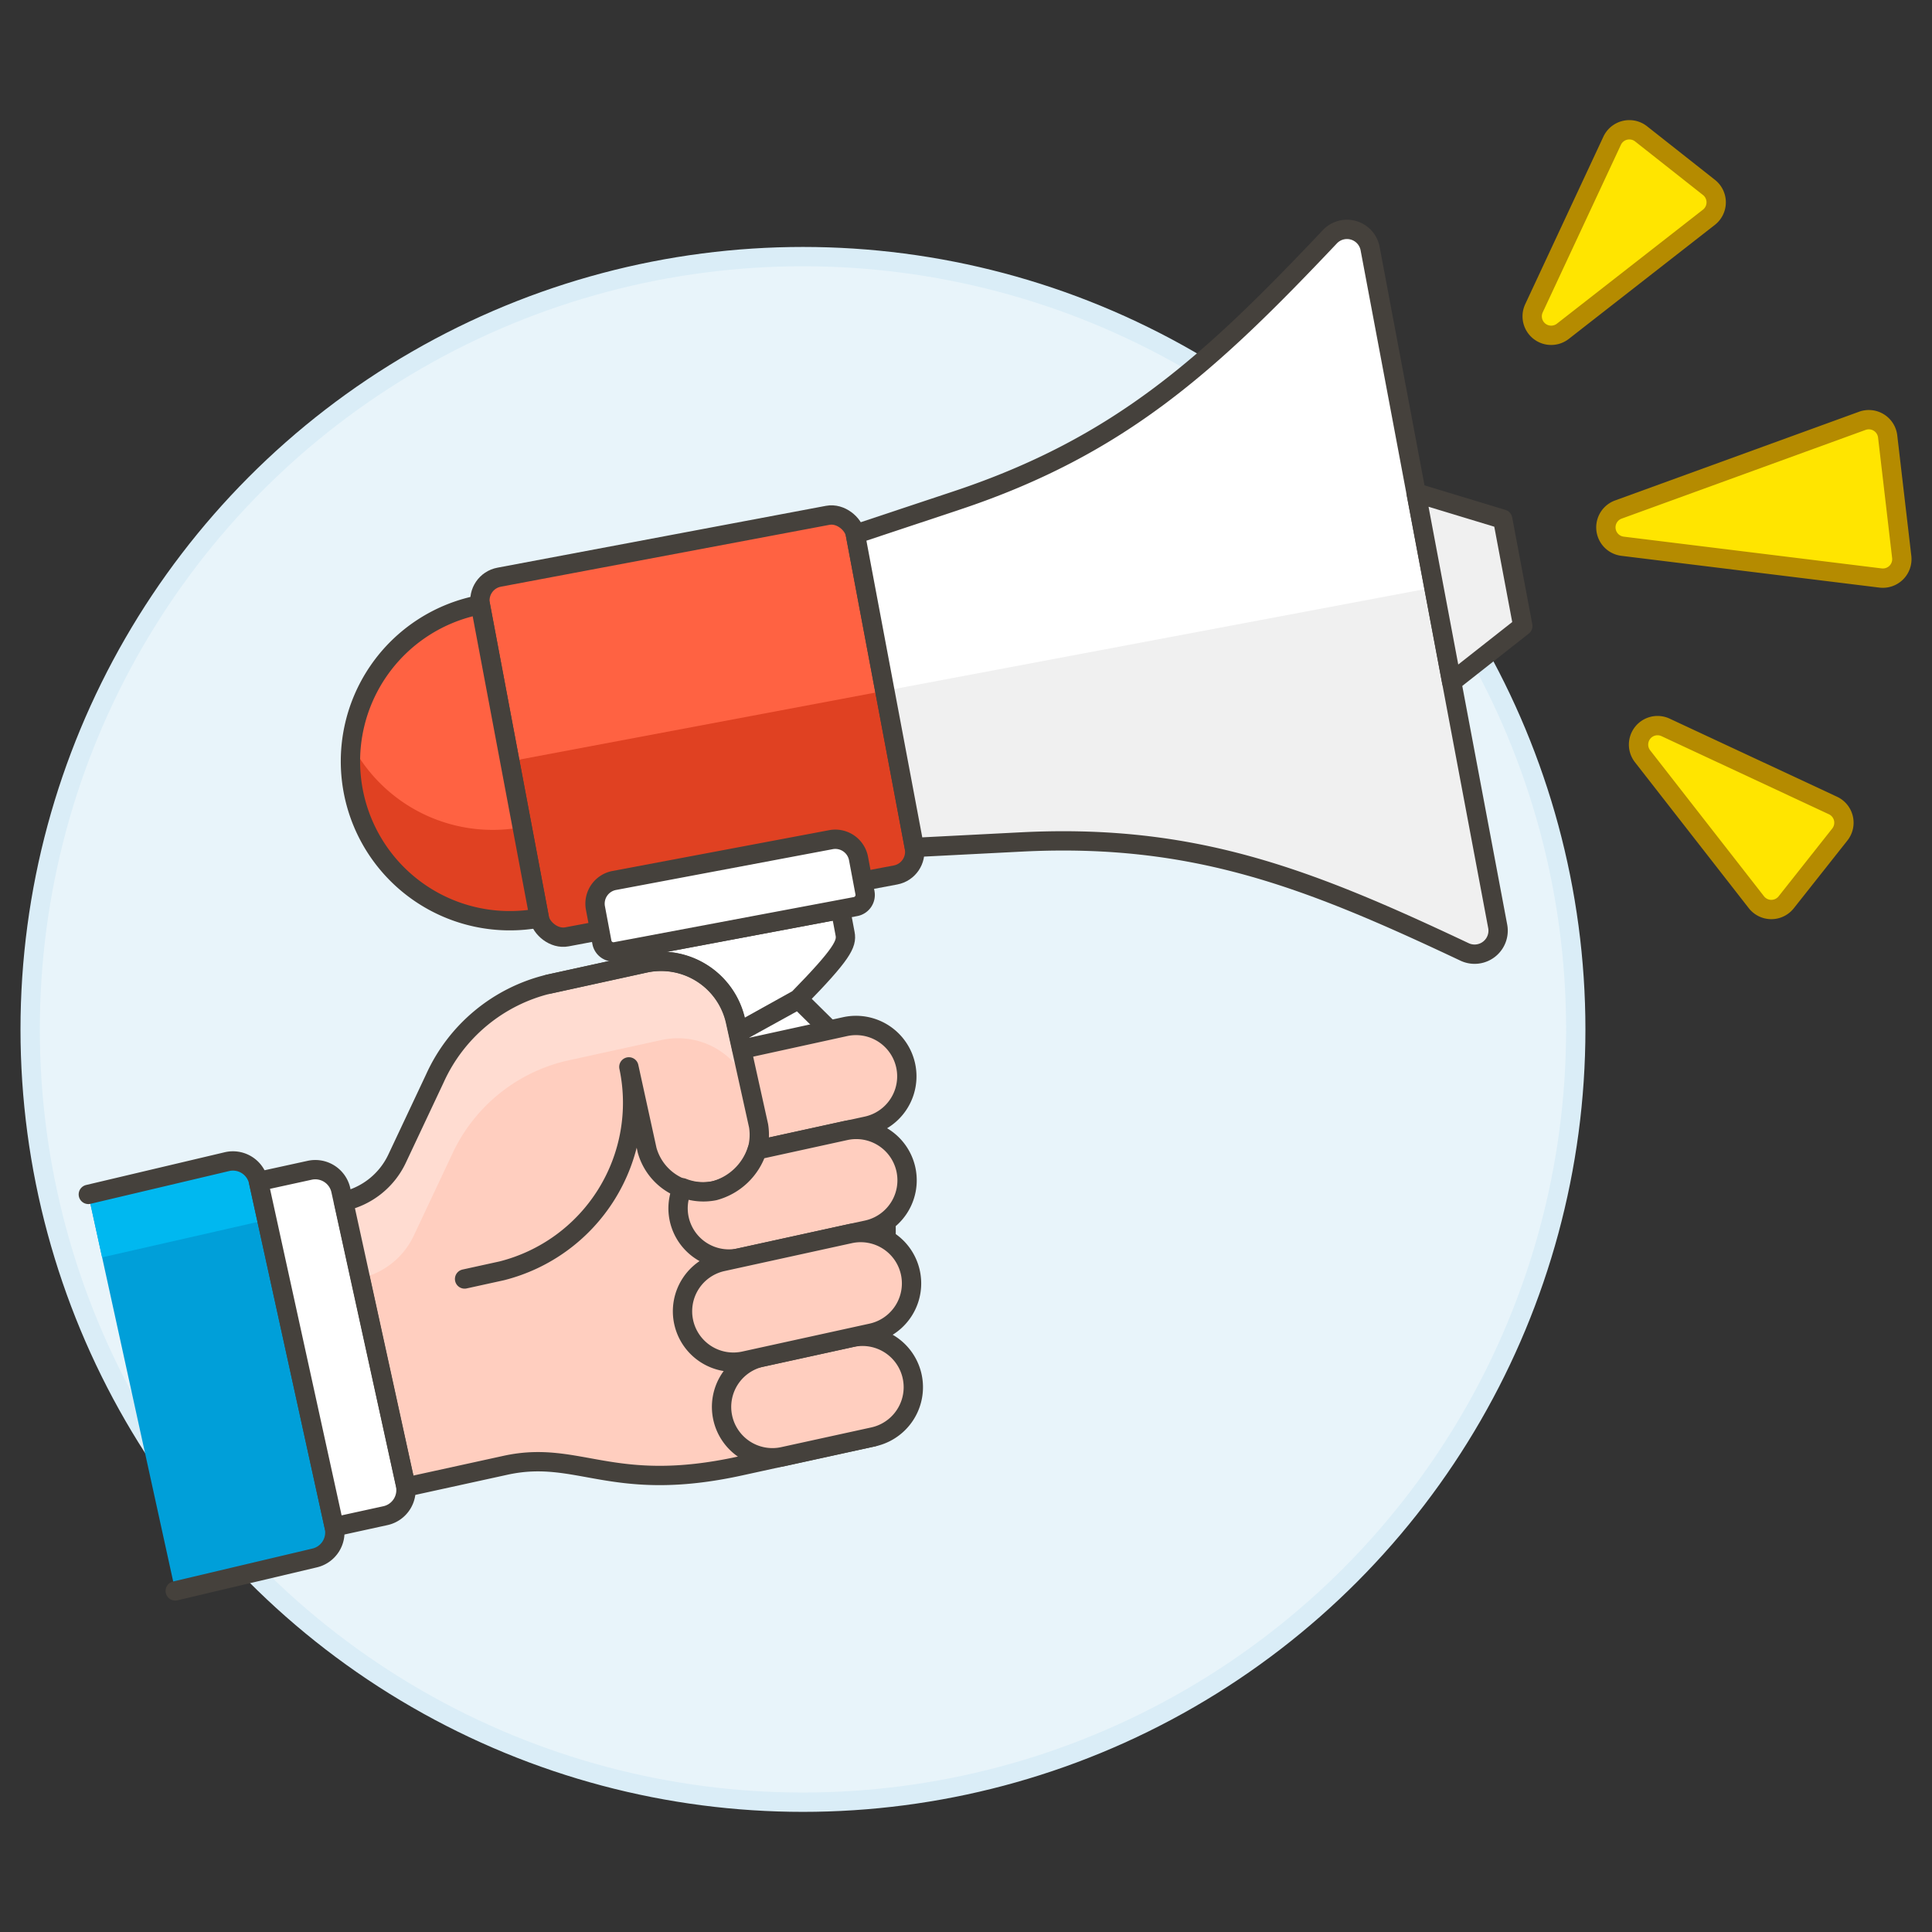 <svg xmlns="http://www.w3.org/2000/svg" viewBox="0 0 100 100"><rect x="0" y="0" width="100" height="100" fill="#333333" stroke="none"/><g class="nc-icon-wrapper"><defs/><circle class="a" cx="41.561" cy="53.282" r="40" fill="#e8f4fa" stroke="#daedf7" stroke-miterlimit="10"/><path class="b" d="M42.311 75.005l-4.23-22.139a3.951 3.951 0 0 0-4.705-3.015l-4.99 1.093a8.709 8.709 0 0 0-5.876 4.867l-1.962 4.167a4.013 4.013 0 0 1-2.77 2.208l3.237 14.787 5.143-1.126c3.787-.829 5.511 1.488 12.135.038z" style="" fill="#ffcebf"/><path class="c" d="M4.572 61.822l7.194-1.7a1.355 1.355 0 0 1 1.614 1.034L17.3 79.03a1.356 1.356 0 0 1-1.035 1.615l-7.194 1.7z" style="" fill="#009fd9"/><path class="d" d="M5.285 65.081l8.53-1.942-.435-1.987a1.356 1.356 0 0 0-1.614-1.034l-7.194 1.7z" style="" fill="#00b8f0"/><path class="e" d="M4.572 61.822l7.194-1.7a1.355 1.355 0 0 1 1.614 1.034L17.3 79.03a1.356 1.356 0 0 1-1.035 1.615l-7.194 1.7" fill="none" stroke="#45413c" stroke-linecap="round" stroke-linejoin="round"/><path class="f" d="M17.3 79.03l2.648-.579a1.355 1.355 0 0 0 1.034-1.615l-3.339-15.229a1.355 1.355 0 0 0-1.614-1.034l-2.649.579z" stroke="#45413c" stroke-linecap="round" stroke-linejoin="round" fill="#fff"/><rect class="g" x="26.218" y="28.111" width="19.752" height="18.943" rx="1.222" ry="1.222" transform="rotate(-10.663 36.091 37.584)" style="" fill="#ff6242"/><path class="h" d="M45.8 35.756l1.526 8.107a1.222 1.222 0 0 1-.975 1.427l-17.009 3.2a1.222 1.222 0 0 1-1.427-.975l-1.526-8.105z" style="" fill="#e04122"/><rect class="e" x="26.218" y="28.111" width="19.752" height="18.943" rx="1.222" ry="1.222" transform="rotate(-10.663 36.091 37.584)" fill="none" stroke="#45413c" stroke-linecap="round" stroke-linejoin="round"/><path class="i" d="M77.52 47.942a1.217 1.217 0 0 1-1.706 1.334c-8.093-3.821-14.013-6.154-22.976-5.695l-5.512.282-3.053-16.214 5.238-1.742c8.515-2.832 13.182-7.159 19.331-13.661a1.218 1.218 0 0 1 2.075.622z" style="" fill="#fff"/><path class="j" d="M74.218 30.405l3.3 17.537a1.216 1.216 0 0 1-1.706 1.334c-8.093-3.821-14.013-6.154-22.976-5.695l-5.512.282-1.524-8.107z" style="" fill="#f0f0f0"/><path class="e" d="M77.52 47.942a1.217 1.217 0 0 1-1.706 1.334c-8.093-3.821-14.013-6.154-22.976-5.695l-5.512.282-3.053-16.214 5.238-1.742c8.515-2.832 13.182-7.159 19.331-13.661a1.218 1.218 0 0 1 2.075.622z" fill="none" stroke="#45413c" stroke-linecap="round" stroke-linejoin="round"/><path class="g" d="M24.862 31.3a8.249 8.249 0 0 0 3.053 16.214z" style="" fill="#ff6242"/><path class="h" d="M27.029 42.813l.886 4.7a8.254 8.254 0 0 1-9.729-9 8.251 8.251 0 0 0 8.843 4.3z" style="" fill="#e04122"/><path class="e" d="M24.862 31.3a8.249 8.249 0 0 0 3.053 16.214z" fill="none" stroke="#45413c" stroke-linecap="round" stroke-linejoin="round"/><path class="i" d="M41.314 51.708l-6.4 3.561c.444-1.543-1.164-.561-2.219-6.165l10.809-2.035.238 1.264c.1.517-.142 1.038-2.428 3.375z" style="" fill="#fff"/><path class="e" d="M41.314 51.708l-6.4 3.561c-2.067-1.418-1.538-2.547-2.219-6.165l10.809-2.035.238 1.264c.1.517-.142 1.038-2.428 3.375z" fill="none" stroke="#45413c" stroke-linecap="round" stroke-linejoin="round"/><path class="f" d="M41.334 51.728l3.28 3.243a1.742 1.742 0 0 1-.289 2.291c5.229 13.244-4.491 10.645-5.011 9.89l-4.4-11.883z" stroke="#45413c" stroke-linecap="round" stroke-linejoin="round" fill="#fff"/><path class="f" d="M31.8 45.572l11.21-2.111a1.222 1.222 0 0 1 1.427.975l.334 1.774a.612.612 0 0 1-.488.714L31.867 49.26a.61.61 0 0 1-.713-.487L30.82 47a1.222 1.222 0 0 1 .98-1.428z" stroke="#45413c" stroke-linecap="round" stroke-linejoin="round" fill="#fff"/><path class="k" d="M75.14 35.298l3.68-2.896-1.041-5.53-4.482-1.36 1.843 9.786z" stroke="#45413c" stroke-linecap="round" stroke-linejoin="round" fill="#f0f0f0"/><g><path class="l" d="M85.018 39.144a.983.983 0 0 1 1.19-1.495l8.667 4.044a.983.983 0 0 1 .355 1.5L92.456 46.7a.982.982 0 0 1-1.545 0z" stroke-linecap="round" stroke-linejoin="round" fill="#ffe500" stroke="#b58b00"/><path class="l" d="M80.9 17.142a.983.983 0 0 1-1.5-1.19l4.044-8.667a.982.982 0 0 1 1.5-.355l3.51 2.77a.982.982 0 0 1 0 1.545z" stroke-linecap="round" stroke-linejoin="round" fill="#ffe500" stroke="#b58b00"/><path class="l" d="M83.984 28.273a.983.983 0 0 1-.216-1.9l12.625-4.591a.982.982 0 0 1 1.312.809l.728 6.237a.983.983 0 0 1-1.1 1.089z" stroke-linecap="round" stroke-linejoin="round" fill="#ffe500" stroke="#b58b00"/></g><path class="m" d="M35.163 57.712A2.632 2.632 0 0 0 38.3 59.72l6.59-1.442a2.633 2.633 0 0 0-1.126-5.144l-6.59 1.443a2.632 2.632 0 0 0-2.011 3.135z" fill="#ffcebf" stroke="#45413c" stroke-linecap="round" stroke-linejoin="round"/><path class="b" d="M24.047 66.2l1.928-.423a8.971 8.971 0 0 0 6.575-10.555l.944 4.31a2.958 2.958 0 0 0 5.77-1.263l-1.2-5.416a3.943 3.943 0 0 0-4.693-3l-4.99 1.093" style="" fill="#ffcebf"/><path class="n" d="M38.081 52.866a3.951 3.951 0 0 0-4.705-3.015l-4.99 1.093a8.709 8.709 0 0 0-5.876 4.867l-1.962 4.167a4.013 4.013 0 0 1-2.77 2.208l.871 3.978a4.007 4.007 0 0 0 2.769-2.208l1.963-4.168a8.711 8.711 0 0 1 5.876-4.866l4.99-1.093a3.951 3.951 0 0 1 4.7 3.015z" style="" fill="#ffdcd1"/><path class="e" d="M38.4 54.3l-.315-1.438a3.951 3.951 0 0 0-4.705-3.015l-4.99 1.093a8.709 8.709 0 0 0-5.876 4.867l-1.962 4.167a4.013 4.013 0 0 1-2.77 2.208l3.237 14.787 5.143-1.126c3.787-.829 5.511 1.488 12.135.038l6.903-1.509" fill="none" stroke="#45413c" stroke-linecap="round" stroke-linejoin="round"/><path class="e" d="M24.047 66.2l1.928-.423a8.971 8.971 0 0 0 6.575-10.555l.944 4.31a2.958 2.958 0 0 0 5.77-1.263l-1.2-5.416a3.943 3.943 0 0 0-4.693-3l-4.99 1.093" fill="none" stroke="#45413c" stroke-linecap="round" stroke-linejoin="round"/><path class="m" d="M35.325 61.479a2.9 2.9 0 0 0 1.645.155 3.2 3.2 0 0 0 2.218-2.114l4.567-1a2.632 2.632 0 0 1 1.126 5.143l-6.59 1.443a2.632 2.632 0 0 1-3.134-2.006 2.6 2.6 0 0 1 .168-1.621z" fill="#ffcebf" stroke="#45413c" stroke-linecap="round" stroke-linejoin="round"/><path class="m" d="M37.409 73.384a2.631 2.631 0 0 0 3.134 2.008l4.661-1.02a2.632 2.632 0 1 0-1.126-5.143l-4.661 1.02a2.633 2.633 0 0 0-2.008 3.135z" fill="#ffcebf" stroke="#45413c" stroke-linecap="round" stroke-linejoin="round"/><path class="m" d="M35.388 68.436a2.633 2.633 0 0 0 3.135 2.009L45.112 69a2.632 2.632 0 1 0-1.126-5.143L37.4 65.3a2.632 2.632 0 0 0-2.012 3.136z" fill="#ffcebf" stroke="#45413c" stroke-linecap="round" stroke-linejoin="round"/></g></svg>
